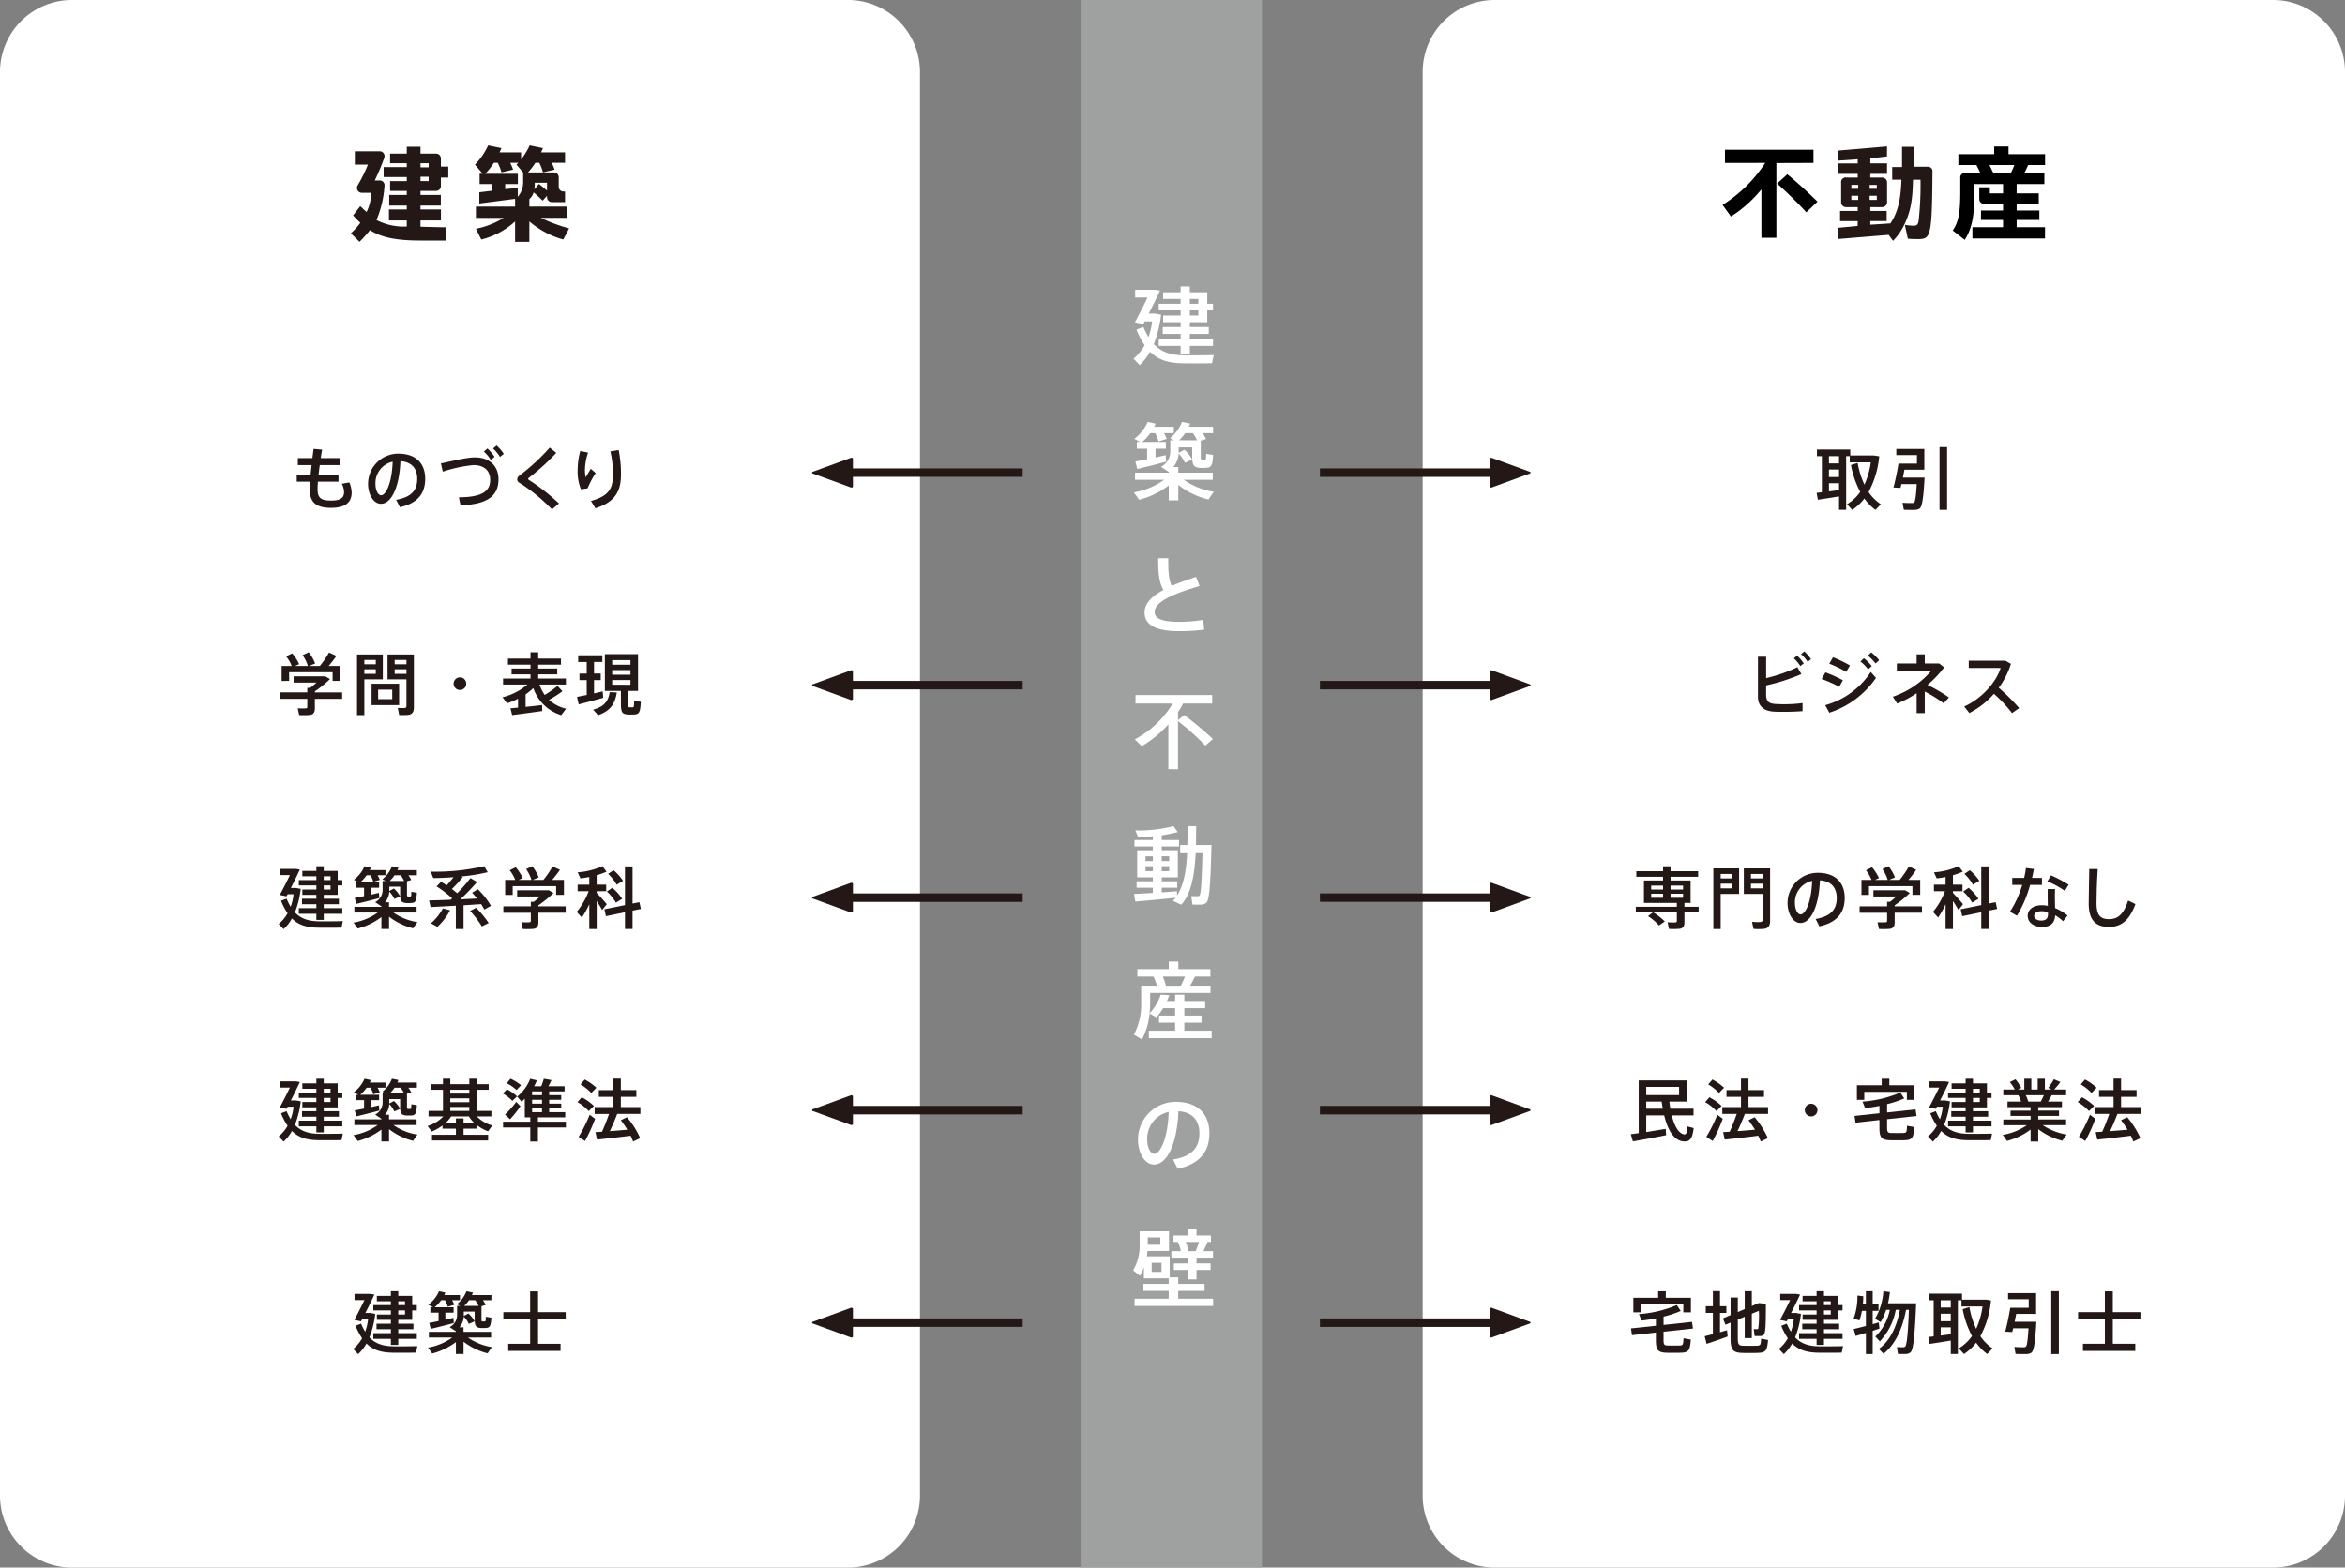 <svg id="グループ_7521" data-name="グループ 7521" xmlns="http://www.w3.org/2000/svg" xmlns:xlink="http://www.w3.org/1999/xlink" viewBox="0 0 607.94 406.48">
  <rect x="0" y="0" width="607.94" height="406.48" fill="#808080" stroke="none"/>
  <defs>
    <clipPath id="clip-path">
      <rect id="長方形_23536" data-name="長方形 23536" width="607.94" height="406.48" fill="none"/>
    </clipPath>
  </defs>
  <g id="グループ_7380" data-name="グループ 7380" clip-path="url(#clip-path)">
    <path id="パス_4104" data-name="パス 4104" d="M168.014,387.814V18.667A18.668,18.668,0,0,1,186.682,0H388.468a18.67,18.67,0,0,1,18.668,18.668V387.814a18.668,18.668,0,0,1-18.668,18.668H186.682a18.667,18.667,0,0,1-18.668-18.668" transform="translate(200.804 -0.001)" fill="#fff"/>
    <path id="パス_4105" data-name="パス 4105" d="M0,387.814V18.667A18.668,18.668,0,0,1,18.668,0H219.83A18.668,18.668,0,0,1,238.5,18.667V387.814a18.667,18.667,0,0,1-18.668,18.668H18.668A18.667,18.667,0,0,1,0,387.814" transform="translate(0 -0.001)" fill="#fff"/>
    <path id="パス_4106" data-name="パス 4106" d="M210.224,57.678,200.438,54.1v0a.482.482,0,0,0-.16-.029c-.213,0-.384.123-.384.274v2.492H155.883v2.2h44.011v2.492c0,.151.171.277.384.277a.486.486,0,0,0,.171-.035l0,0,9.773-3.576a.257.257,0,0,0,0-.514" transform="translate(186.306 64.624)" fill="#231815"/>
    <path id="パス_4107" data-name="パス 4107" d="M106.486,54.347c0-.151-.171-.277-.382-.277a.541.541,0,0,0-.173.033h0l-9.773,3.576a.257.257,0,0,0,0,.514l9.786,3.58,0,0a.472.472,0,0,0,.16.029c.211,0,.382-.123.382-.277V59.031H150.5v-2.2H106.486Z" transform="translate(114.631 64.622)" fill="#231815"/>
    <path id="パス_4108" data-name="パス 4108" d="M210.224,82.78,200.438,79.2v0a.482.482,0,0,0-.16-.029c-.213,0-.384.123-.384.274v2.492H155.883v2.2h44.011v2.492c0,.151.171.277.384.277a.487.487,0,0,0,.171-.035l0,0,9.773-3.576a.257.257,0,0,0,0-.514" transform="translate(186.306 94.625)" fill="#231815"/>
    <path id="パス_4109" data-name="パス 4109" d="M106.486,79.45c0-.151-.171-.277-.382-.277a.541.541,0,0,0-.173.033h0l-9.773,3.576a.257.257,0,0,0,0,.514l9.786,3.58,0,0a.472.472,0,0,0,.16.029c.211,0,.382-.123.382-.277V84.134H150.5v-2.2H106.486Z" transform="translate(114.631 94.625)" fill="#231815"/>
    <path id="パス_4110" data-name="パス 4110" d="M210.224,107.882l-9.786-3.583v0a.482.482,0,0,0-.16-.029c-.213,0-.384.123-.384.274v2.492H155.883v2.2h44.011v2.492c0,.151.171.277.384.277a.486.486,0,0,0,.171-.035l0,0,9.773-3.576a.257.257,0,0,0,0-.514" transform="translate(186.306 124.626)" fill="#231815"/>
    <path id="パス_4111" data-name="パス 4111" d="M106.486,104.552c0-.151-.171-.277-.382-.277a.541.541,0,0,0-.173.033h0l-9.773,3.576a.257.257,0,0,0,0,.514l9.786,3.58,0,0a.472.472,0,0,0,.16.029c.211,0,.382-.123.382-.277v-2.492H150.5v-2.2H106.486Z" transform="translate(114.631 124.626)" fill="#231815"/>
    <path id="パス_4112" data-name="パス 4112" d="M210.224,132.985l-9.786-3.582v0a.482.482,0,0,0-.16-.029c-.213,0-.384.123-.384.274v2.491H155.883v2.2h44.011v2.492c0,.151.171.277.384.277a.486.486,0,0,0,.171-.035l0,0,9.773-3.576a.257.257,0,0,0,0-.514" transform="translate(186.306 154.628)" fill="#231815"/>
    <path id="パス_4113" data-name="パス 4113" d="M106.486,129.654c0-.151-.171-.277-.382-.277a.542.542,0,0,0-.173.033h0l-9.773,3.576a.257.257,0,0,0,0,.514l9.786,3.58,0,0a.472.472,0,0,0,.16.029c.211,0,.382-.123.382-.277v-2.492H150.5v-2.2H106.486Z" transform="translate(114.631 154.627)" fill="#231815"/>
    <path id="パス_4114" data-name="パス 4114" d="M210.224,158.087l-9.786-3.583v0a.482.482,0,0,0-.16-.029c-.213,0-.384.123-.384.274v2.492H155.883v2.2h44.011v2.491c0,.152.171.277.384.277a.486.486,0,0,0,.171-.035l0,0,9.773-3.576a.257.257,0,0,0,0-.514" transform="translate(186.306 184.629)" fill="#231815"/>
    <path id="パス_4115" data-name="パス 4115" d="M106.486,154.756c0-.151-.171-.277-.382-.277a.541.541,0,0,0-.173.033h0l-9.773,3.576a.257.257,0,0,0,0,.514l9.786,3.58,0,0a.474.474,0,0,0,.16.029c.211,0,.382-.123.382-.277V159.44H150.5v-2.2H106.486Z" transform="translate(114.631 184.628)" fill="#231815"/>
    <rect id="長方形_23535" data-name="長方形 23535" width="46.996" height="406.478" transform="translate(280.16)" fill="#9fa0a0"/>
    <path id="パス_4116" data-name="パス 4116" d="M38.643,59.7c.07-.79.158-1.613.246-2.474H35.326V55.413H39.1c.108-.825.213-1.631.316-2.386l2.213.193c-.14.72-.246,1.455-.369,2.193h4.985v1.809H41.011c-.123.861-.211,1.7-.3,2.474h5.161v1.826H40.537c-.053.788-.088,1.455-.088,1.965,0,2.248.878,2.933,3.493,2.933,2.3,0,3.372-.582,3.372-2.2a4.418,4.418,0,0,0-.6-2.142l1.965-.369a7.1,7.1,0,0,1,.6,2.634c0,2.772-1.93,3.967-5.336,3.967-3.842,0-5.527-1.4-5.527-4.774,0-.509.035-1.212.088-2.017H35.045V59.7Z" transform="translate(41.885 63.376)" fill="#231815"/>
    <path id="パス_4117" data-name="パス 4117" d="M43.469,61.414a7.835,7.835,0,0,1,7.793-7.828c5.055,0,7.02,2.985,7.02,6.5,0,3.37-1.51,6.283-6.564,7.389l-.966-1.914c4.3-.738,5.459-2.825,5.459-5.442s-1.387-4.406-4.353-4.581C51.6,62.116,49.576,66.592,46.8,66.592c-1.984,0-3.334-2.511-3.334-5.161Zm1.912-.035c0,1.686.667,3,1.475,3,1.192,0,2.808-3.091,2.983-8.706a5.676,5.676,0,0,0-4.458,5.7" transform="translate(51.953 64.044)" fill="#231815"/>
    <path id="パス_4118" data-name="パス 4118" d="M60.913,55.7c3.7,0,6.092,2.2,6.092,5.67,0,4.16-2.634,6.528-9.847,6.757l-.421-2.07c6.092-.035,8.109-1.616,8.109-4.546,0-2.3-1.508-3.809-4.335-3.809a36.29,36.29,0,0,0-7.951,1.7l-.49-2.142c3.229-.667,6.739-1.563,8.844-1.563m3.212-2.3a11.707,11.707,0,0,1,1.862,2.175L65,56.348A9.839,9.839,0,0,0,63.2,54.19Zm2.388-.773A11.135,11.135,0,0,1,68.372,54.8l-.983.773A9.788,9.788,0,0,0,65.582,53.4Z" transform="translate(62.231 62.898)" fill="#231815"/>
    <path id="パス_4119" data-name="パス 4119" d="M71.21,54.244a59.873,59.873,0,0,1-7.125,6.476.36.36,0,0,0-.158.263.28.28,0,0,0,.14.246A51.939,51.939,0,0,1,71.9,67.355L70.106,68.9a46.466,46.466,0,0,0-8.548-6.967.969.969,0,0,1-.474-.843,1.38,1.38,0,0,1,.63-1.019,52.429,52.429,0,0,0,7.8-7.2Z" transform="translate(73.005 63.193)" fill="#231815"/>
    <path id="パス_4120" data-name="パス 4120" d="M68.22,58.5a19.252,19.252,0,0,1,.683-5.091l2.02.421a14.421,14.421,0,0,0-.808,4.511,7.694,7.694,0,0,0,.211,1.912c.281-.527.931-1.631,1.3-2.228l1.264,1.1A24.207,24.207,0,0,0,70.8,63.08l-1.721.261a12.027,12.027,0,0,1-.858-4.827Zm10.636-5.336a31.691,31.691,0,0,1,.6,6.247c0,4.054-1.194,7.145-6.634,8.846l-1.142-1.894c4.845-1.335,5.686-3.422,5.686-6.917a23.927,23.927,0,0,0-.665-5.931Z" transform="translate(81.534 63.537)" fill="#231815"/>
    <path id="パス_4121" data-name="パス 4121" d="M215.909,64.175V54.819h-1.282V53.1h8.638v1.545h6.142l1.368.211a24.494,24.494,0,0,1-2.755,9.268A11.448,11.448,0,0,0,231.2,67.3l-1.4,1.455a13.043,13.043,0,0,1-2.878-2.948,12.807,12.807,0,0,1-3.143,2.948l-1.35-1.473a11.075,11.075,0,0,0,3.422-3.194,24.45,24.45,0,0,1-2.406-6.967l1.739-.547a21.675,21.675,0,0,0,1.756,5.635,20.674,20.674,0,0,0,1.649-5.791h-5.457v-1.6h-.931V68.736h-1.844V65.261c-1.807.3-4.09.667-5.494.86l-.314-1.789c.384-.037.841-.088,1.368-.158m4.441-9.356h-2.614V56.7h2.614Zm0,3.475h-2.614v1.949h2.614Zm0,5.319V61.839h-2.614v2.125c.9-.105,1.807-.228,2.614-.351" transform="translate(256.412 63.461)" fill="#231815"/>
    <path id="パス_4122" data-name="パス 4122" d="M230.791,60.728h.9c-.263,4.9-.58,7.547-1.317,8.037a2.635,2.635,0,0,1-1.4.334c-.595.018-1.894,0-2.667-.035l-.316-1.807c.738.053,1.949.088,2.494.07a.894.894,0,0,0,.49-.14c.3-.246.509-1.756.685-4.774h-3.967c-.088.351-.176.685-.246.983l-1.824-.105c.421-1.528,1.019-4.318,1.3-6.2h4.79V54.882h-5.352V53.3h7.266v5.389h-5.161c-.123.667-.263,1.368-.4,2.037h4.739Zm6.739,8.37h-1.965V52.81h1.965Z" transform="translate(267.254 63.117)" fill="#231815"/>
    <path id="パス_4123" data-name="パス 4123" d="M40.171,87.453V86.279h.755c.544-.4,1.122-.9,1.649-1.37H36.625V83.3h8.232l1.194.718a30.355,30.355,0,0,1-3.916,3.179v.261h7.073v1.668H42.135V91.58c0,1-.314,1.561-1.227,1.719a21,21,0,0,1-2.845.035l-.369-1.754a17.263,17.263,0,0,0,2.09.015c.3-.015.386-.156.386-.4v-2.07H33.045V87.453Zm-4.037-6.845a10.619,10.619,0,0,0-1.44-2.509l1.563-.773a12.187,12.187,0,0,1,1.807,2.808l-1.069.474h3.334a10.557,10.557,0,0,0-1.37-2.808l1.581-.755a11.538,11.538,0,0,1,1.668,2.913l-1.545.65h2.755a23.393,23.393,0,0,0,2.388-3.493l1.912.878a29.27,29.27,0,0,1-2.02,2.614h3.056v3.879h-2.02V82.224H35.466v2.263H33.519V80.609Z" transform="translate(39.494 92.083)" fill="#231815"/>
    <path id="パス_4124" data-name="パス 4124" d="M44.061,77.309h4.79v6.443h-4.79v9.283h-1.9V77.309h1.9Zm2.966,1.422H44.061v1.124h2.966Zm-2.966,3.6h2.966V81.153H44.061Zm9.02,8.109H45.937V84.891h7.143ZM47.641,88.9h3.651V86.439H47.641Zm8.44-11.586h.825V90.948c0,1.177-.331,1.842-1.438,2.02A17.786,17.786,0,0,1,53.081,93l-.349-1.844a12.375,12.375,0,0,0,1.754.035c.386-.035.492-.211.492-.58V83.752h-4.9V77.309h6Zm-1.1,1.422H51.924v1.124h3.053Zm-3.053,3.6h3.053V81.153H51.924Z" transform="translate(50.393 92.397)" fill="#231815"/>
    <path id="パス_4125" data-name="パス 4125" d="M55.192,83.284a1.64,1.64,0,1,1,.018,0Z" transform="translate(64.036 95.637)" fill="#231815"/>
    <path id="パス_4126" data-name="パス 4126" d="M63.367,91.4V89.1a20.366,20.366,0,0,1-2.86,1.192l-1.159-1.578a15.671,15.671,0,0,0,6.458-3.3H59.488V83.855H66.6V82.784H61.7v-1.51h4.9V80.258H60.753V78.695H66.6V77.046h2v1.649h5.9v1.563H68.6v1.016h4.933v1.51H68.6v1.071h7.178v1.561H68.932a10.525,10.525,0,0,0,1.35,2.7,28.8,28.8,0,0,0,3.334-2.336l1.264,1.387A33.167,33.167,0,0,1,71.406,89.4a9.859,9.859,0,0,0,4.423,2.283l-1.262,1.666a10.958,10.958,0,0,1-7.233-7.02,14.317,14.317,0,0,1-2,1.633v3.247c1.508-.158,3.071-.316,4.265-.474l.053,1.545c-2.265.334-5.793.808-7.81,1.051L61.4,91.578c.544-.053,1.229-.105,1.965-.176" transform="translate(70.931 92.083)" fill="#231815"/>
    <path id="パス_4127" data-name="パス 4127" d="M70.658,87.87V84.009H68.781v-1.7h1.877v-3H68.448V77.566h6.265V79.3H72.555v3h1.736v1.7H72.555v3.457c.806-.176,1.6-.351,2.246-.527l.14,1.668c-1.879.525-4.722,1.3-6.373,1.7l-.419-1.947c.648-.105,1.543-.281,2.509-.492m7.81-.65c-.439,2.72-1.491,4.739-4.862,5.881l-1.28-1.422c3.124-.843,3.984-2.459,4.283-4.546Zm2.913,3c0,.72.053.825.351.843h.861c.3-.018.334-.105.351-1.7l1.739.281c-.14,2.933-.474,3.266-1.949,3.3-.369.018-.9.018-1.192,0-1.686-.055-2.02-.509-2.02-2.722V86.8h-4.16V77.27h8.6V86.8H81.381Zm-4.125-10.2H82V78.831H77.257Zm0,2.6H82V81.41H77.257Zm0,2.6H82V83.989H77.257Z" transform="translate(81.449 92.35)" fill="#231815"/>
    <path id="パス_4128" data-name="パス 4128" d="M218.881,82.829a51.868,51.868,0,0,1-9.145,2.933v2.316c0,1.791.615,2.353,2.336,2.492.509.035,1.35.07,2.281.07a35.277,35.277,0,0,0,4.827-.3V92.43c-1.458.123-3.212.176-4.792.176-1.069,0-2.02,0-2.7-.053-2.579-.158-4.072-1.473-4.072-3.809V78.32h2.123v5.545a38.585,38.585,0,0,0,8.091-2.825Zm-1.124-4.79a10.469,10.469,0,0,1,1.721,2.017l-.878.7a9.455,9.455,0,0,0-1.686-2.02Zm1.879-1.089a10.8,10.8,0,0,1,1.739,2.017l-.878.685a9.414,9.414,0,0,0-1.721-2Z" transform="translate(248.132 91.968)" fill="#231815"/>
    <path id="パス_4129" data-name="パス 4129" d="M220.635,84.293l-.948,1.7a31.4,31.4,0,0,0-4.546-2.02l.966-1.719a33.136,33.136,0,0,1,4.529,2.035m7.231-2.14,1.352,1.526A23.386,23.386,0,0,1,217.125,92.7l-1.071-1.949a20.66,20.66,0,0,0,11.812-8.6m-5.389-1.7-.981,1.668a29.864,29.864,0,0,0-4.388-2.125l.966-1.666a34.567,34.567,0,0,1,4.4,2.123m3.6-1.879a11.369,11.369,0,0,1,2.052,2.055l-.948.843a9.879,9.879,0,0,0-2-2.035Zm1.93-1.508a11.244,11.244,0,0,1,2.037,2.035l-.931.843a12.321,12.321,0,0,0-2.02-2.052Z" transform="translate(257.129 92.102)" fill="#231815"/>
    <path id="パス_4130" data-name="パス 4130" d="M238.083,88.474,236.713,90a31.745,31.745,0,0,0-4.9-3.053v5.582h-2.107V87.368a24.993,24.993,0,0,1-5.055,2.685l-1.106-1.771a22.821,22.821,0,0,0,9.953-6.706h-8.917V79.663h5.126V77.294h2.107v2.369h3.738l1.28,1.019a26.791,26.791,0,0,1-4.318,4.544,40.164,40.164,0,0,1,5.565,3.249" transform="translate(267.178 92.379)" fill="#231815"/>
    <path id="パス_4131" data-name="パス 4131" d="M246.226,90.331l-1.862,1.3a34.594,34.594,0,0,0-4.684-5,21.552,21.552,0,0,1-6.373,4.983l-1.335-1.684c4.687-2.123,8.372-6.478,9.444-10.006H233.15V78.045h9.5l1.438.825a21,21,0,0,1-3.159,6.195,53.661,53.661,0,0,1,5.3,5.266" transform="translate(277.246 93.276)" fill="#231815"/>
    <path id="パス_4132" data-name="パス 4132" d="M36.015,112.839a13.093,13.093,0,0,0,.755-3.266H35.242l-.281.562-1.756-.369c.685-1.262,1.756-3.334,2.617-5.141H33.258v-1.616h4.125l1.019.176c-.65,1.422-1.528,3.212-2.333,4.774h1.3l1.264.228a23.826,23.826,0,0,1-1.508,6.107c1.6,1.686,3.6,2.283,6.283,2.318,1,.018,5.091,0,6.142-.053l-.349,1.686c-1.054.033-5,.033-6.109.015-2.913-.051-5.036-.685-6.739-2.386a10.74,10.74,0,0,1-2.16,2.755l-1.28-1.335a9.8,9.8,0,0,0,2.316-2.772,16.241,16.241,0,0,1-1.7-3.247l1.438-.544a16.811,16.811,0,0,0,1.054,2.107m6.669.351v-1.019H38.963v-1.42h3.721v-1H39.051v-1.387h3.633v-1.071H38.138v-1.37h4.546v-1H39.051v-1.387h3.633v-1.21H44.6v1.21h3.618v2.386h1.192v1.37H48.214v2.459H44.6v1h3.932v1.42H44.6v1.019h4.81v1.473H44.6v1.581H42.684v-1.581H38.138V113.19Zm3.668-8.267H44.6v1h1.756Zm-1.756,3.44h1.756v-1.069H44.6Z" transform="translate(39.332 122.296)" fill="#231815"/>
    <path id="パス_4133" data-name="パス 4133" d="M58.318,116.823c-.02.035-.055.053-1.124,1.6a16.655,16.655,0,0,1-6.232-3.018V118.6H48.98v-3.089a17.415,17.415,0,0,1-6.144,2.966c-1.034-1.458-1.054-1.493-1.087-1.528a15.144,15.144,0,0,0,6.283-2.614H41.975v-1.475h7v-.246l-.072.053c-.472-.314-.964-.65-1.543-1.036a3.539,3.539,0,0,0,1.932-3.176v-2.316h.79l-.843-.439a8.006,8.006,0,0,0,2.474-3.37l1.684.351c-.086.211-.173.437-.261.65h5.036v1.332H55.982a7.462,7.462,0,0,1,.738,1.212l-1.106.351v3.194c0,.632.018.738.263.738a3.388,3.388,0,0,0,.6,0c.211,0,.246-.07.263-1.212l1.438.246c-.138,2.371-.439,2.632-1.6,2.667-.281.02-.685.02-.913.02-1.545-.055-1.824-.544-1.824-2.459v-1.809h-2.81v1.141l1.194-.65a7.541,7.541,0,0,1,1.616,2.037l-1.51.667a6.429,6.429,0,0,0-1.3-1.9,4.8,4.8,0,0,1-1.106,2.772h1.036v1.177h7.143v1.475H52.086a14.884,14.884,0,0,0,6.232,2.492m-13.832-6.757v-2.178H42.361v-1.4h.685c-1.159-.615-1.177-.632-1.212-.65a8.851,8.851,0,0,0,2.775-3.51l1.633.369c-.088.211-.178.419-.281.632h4.07v1.332H47.979a6.75,6.75,0,0,1,.58,1.194l-1.686.509a7.033,7.033,0,0,0-.718-1.7h-1a10.161,10.161,0,0,1-1.666,1.826h4.9v1.4h-2.14V109.7c.753-.158,1.473-.334,2.088-.474l.105,1.352c-1.756.474-4.423,1.157-5.986,1.508l-.386-1.543c.632-.123,1.493-.281,2.423-.474m10.267-3.932h.105a8.339,8.339,0,0,0-.878-1.475h-1.6a9.909,9.909,0,0,1-1.247,1.475h3.615Z" transform="translate(49.897 122.296)" fill="#231815"/>
    <path id="パス_4134" data-name="パス 4134" d="M59.61,118.624h-2v-6.056c-2.441.141-4.825.263-6.546.351l-.389-1.721c1.425-.035,3.424-.088,5.565-.176.143-.123.266-.246.406-.369a26.4,26.4,0,0,0-4.039-3.089l1.174-1.192c.509.3,1,.615,1.46.911.63-.7,1.264-1.44,1.756-2.105-1.846.14-3.673.228-5.249.211l-.652-1.651a56.331,56.331,0,0,0,13.847-1.42l.931,1.561a49.373,49.373,0,0,1-6.79,1.106l.316.176a32.56,32.56,0,0,1-2.81,3.071c.492.369.946.738,1.368,1.106a39.159,39.159,0,0,0,3.424-3.932l1.739,1a55.646,55.646,0,0,1-4.355,4.513c1.545-.072,3.036-.143,4.355-.213-.389-.49-.828-1-1.3-1.508,1.438-.861,1.471-.878,1.488-.9a19.783,19.783,0,0,1,3.407,4.3l-1.736.983a12.305,12.305,0,0,0-.808-1.422c-1.354.088-2.935.193-4.566.3Zm-3.492-4.862a15.526,15.526,0,0,1-3.3,4.283l-1.668-.913a13.443,13.443,0,0,0,3.089-3.861Zm6.759-.65a25.816,25.816,0,0,1,3.244,3.949l-1.772.878a24.66,24.66,0,0,0-3.036-4.019Z" transform="translate(60.566 122.287)" fill="#231815"/>
    <path id="パス_4135" data-name="パス 4135" d="M66.571,112.727v-1.177h.755c.544-.4,1.122-.9,1.649-1.37H63.025v-1.613h8.232l1.194.718a30.541,30.541,0,0,1-3.916,3.179v.263h7.073v1.666H68.535v2.456c0,1-.316,1.563-1.227,1.721a20.993,20.993,0,0,1-2.845.035l-.369-1.756a16.91,16.91,0,0,0,2.09.018c.3-.018.386-.156.386-.4v-2.07H59.445v-1.666Zm-4.037-6.847a10.619,10.619,0,0,0-1.44-2.509l1.563-.773a12.14,12.14,0,0,1,1.807,2.808l-1.069.474h3.334a10.525,10.525,0,0,0-1.37-2.808l1.581-.755a11.5,11.5,0,0,1,1.668,2.913l-1.545.65h2.755a23.508,23.508,0,0,0,2.388-3.493l1.912.878a29.585,29.585,0,0,1-2.02,2.614h3.056v3.879h-2.02V107.5H61.866v2.263H59.917v-3.879Z" transform="translate(71.047 122.287)" fill="#231815"/>
    <path id="パス_4136" data-name="パス 4136" d="M75.9,112.182,74.71,113.69c-.351-.63-.861-1.493-1.422-2.333v7.266H71.373v-6.441a22.2,22.2,0,0,1-1.93,3.457l-1.335-1.458a19.171,19.171,0,0,0,3.106-5.369h-2.86v-1.7h3.018v-1.984c-.806.158-1.6.281-2.3.353l-.72-1.563a18.937,18.937,0,0,0,6.408-1.6l1.087,1.422a15.922,15.922,0,0,1-2.562.911v2.459h2.474v1.7H73.287v.437c.946,1,2.017,2.178,2.614,2.933m4.722.228V102.37H82.59v9.637l1.772-.351.386,1.754-2.158.439v4.757H80.624V114.27l-4.93,1.019-.406-1.791Zm-3.282-4.476a13.16,13.16,0,0,1,2.562,2.843l-1.631,1a12.141,12.141,0,0,0-2.336-2.878Zm.316-4.564a12.8,12.8,0,0,1,2.474,2.755l-1.666,1a11.236,11.236,0,0,0-2.213-2.808Z" transform="translate(81.401 122.285)" fill="#231815"/>
    <path id="パス_4137" data-name="パス 4137" d="M197.577,114.314h-4.388v-1.475h10.638v-1H195.3v-5.828h4.95v-.946h-6.932v-1.458h6.932v-1.28h1.947v1.28h7.145v1.458h-7.145v.946h5.2v5.828h-1.6v1h3.684v1.475h-3.684v2.544c0,.983-.316,1.543-1.212,1.684a17.763,17.763,0,0,1-2.792.035l-.369-1.719c.7.053,1.721.053,2.02.035s.386-.158.386-.4v-2.175H197.77a15.873,15.873,0,0,1,2.933,2.333l-1.51,1.036a13.9,13.9,0,0,0-2.825-2.423c.79-.615,1.089-.858,1.21-.946m-.4-5.951h3.071v-1.016h-3.071Zm0,2.14h3.071v-1.054h-3.071Zm8.265-3.159h-3.247v1.016h3.247Zm0,2.107h-3.247V110.5h3.247Z" transform="translate(230.893 122.296)" fill="#231815"/>
    <path id="パス_4138" data-name="パス 4138" d="M204.246,102.582h4.775V109.2h-4.775v9.11h-1.9V102.582h1.9Zm2.948,1.438h-2.948v1.159h2.948Zm-2.948,3.738h2.948v-1.229h-2.948Zm12.005-5.176h.808V116.1c0,1.262-.369,1.984-1.581,2.158a17.112,17.112,0,0,1-2.72.018l-.386-1.842a16.166,16.166,0,0,0,2.175.053c.457-.053.579-.263.579-.7V109.2h-4.88v-6.616h6Zm-1.124,1.438h-3.036v1.159h3.036Zm-3.036,3.738h3.036v-1.229h-3.036Z" transform="translate(241.84 122.602)" fill="#231815"/>
    <path id="パス_4139" data-name="パス 4139" d="M211.109,110.929a7.836,7.836,0,0,1,7.8-7.828c5.055,0,7.02,2.985,7.02,6.5,0,3.37-1.51,6.283-6.564,7.387l-.966-1.912c4.3-.738,5.459-2.825,5.459-5.442s-1.387-4.406-4.353-4.579c-.263,6.581-2.283,11.057-5.055,11.057-1.984,0-3.337-2.511-3.337-5.161Zm1.914-.035c0,1.686.667,3,1.475,3,1.192,0,2.808-3.089,2.983-8.706a5.68,5.68,0,0,0-4.458,5.705" transform="translate(252.31 123.222)" fill="#231815"/>
    <path id="パス_4140" data-name="パス 4140" d="M226.748,112.727v-1.177h.755c.544-.4,1.122-.9,1.651-1.37H223.2v-1.613h8.232l1.194.718a30.539,30.539,0,0,1-3.916,3.179v.263h7.075v1.666h-7.075v2.456c0,1-.316,1.563-1.227,1.721a20.993,20.993,0,0,1-2.845.035l-.369-1.756a16.91,16.91,0,0,0,2.09.018c.3-.018.386-.156.386-.4v-2.07h-7.125v-1.666Zm-4.037-6.847a10.619,10.619,0,0,0-1.44-2.509l1.563-.773a12.141,12.141,0,0,1,1.807,2.808l-1.069.474h3.334a10.525,10.525,0,0,0-1.37-2.808l1.58-.755a11.5,11.5,0,0,1,1.668,2.913l-1.545.65h2.755a23.509,23.509,0,0,0,2.388-3.493l1.912.878a29.592,29.592,0,0,1-2.02,2.614h3.056v3.879h-2.017V107.5h-11.27v2.263H220.1v-3.879Z" transform="translate(262.484 122.287)" fill="#231815"/>
    <path id="パス_4141" data-name="パス 4141" d="M236.079,112.182l-1.192,1.508c-.351-.63-.86-1.493-1.422-2.333v7.266H231.55v-6.441a22.191,22.191,0,0,1-1.93,3.457l-1.335-1.458a19.171,19.171,0,0,0,3.106-5.369h-2.86v-1.7h3.018v-1.984c-.806.158-1.6.281-2.3.353l-.72-1.563a18.937,18.937,0,0,0,6.408-1.6l1.087,1.422a15.847,15.847,0,0,1-2.562.911v2.459h2.474v1.7h-2.474v.437c.946,1,2.017,2.178,2.614,2.933m4.722.228V102.37h1.967v9.637l1.772-.351.386,1.754-2.158.439v4.757H240.8V114.27l-4.93,1.019-.406-1.791Zm-3.282-4.476a13.16,13.16,0,0,1,2.562,2.843l-1.631,1a12.141,12.141,0,0,0-2.336-2.878Zm.316-4.564a12.8,12.8,0,0,1,2.474,2.755l-1.666,1a11.235,11.235,0,0,0-2.213-2.808Z" transform="translate(272.839 122.285)" fill="#231815"/>
    <path id="パス_4142" data-name="パス 4142" d="M241.042,105.1a18.677,18.677,0,0,0,.472-2.564l2.055.246c-.105.7-.263,1.493-.474,2.318h2.579v1.824H242.6a31.53,31.53,0,0,1-3.4,7.986l-1.824-1.034a26.253,26.253,0,0,0,3.176-6.952h-2.579V105.1Zm8.039,2.9c-.035.492-.053,1.159-.053,1.774,0,1.034.035,2.193.053,3.157a13.04,13.04,0,0,1,3.229,1.914l-1.159,1.493A10.954,10.954,0,0,0,249.1,114.8c-.1,1.967-1.157,3.021-3.4,3.021-2.213,0-3.723-1.229-3.723-2.88,0-1.508,1.264-2.755,3.651-2.755a7.736,7.736,0,0,1,1.563.158c-.018-.825-.035-1.739-.035-2.579,0-.615,0-1.3.018-1.774Zm-3.475,5.738c-1.264,0-1.949.457-1.949,1.212,0,.685.72,1.212,1.809,1.212,1.227,0,1.772-.509,1.772-1.666,0-.14,0-.3-.018-.494a5.266,5.266,0,0,0-1.613-.263m6-5.282a23.458,23.458,0,0,0-4.529-2.459l.931-1.561a33.463,33.463,0,0,1,4.581,2.421Z" transform="translate(283.701 122.544)" fill="#231815"/>
    <path id="パス_4143" data-name="パス 4143" d="M249.012,102.653c-.246,3.756-.316,7.266-.316,8.915,0,3,.966,4.092,3.231,4.092,2.193,0,3.771-1.124,4.965-4.827l1.9.913c-1.7,4.616-3.984,5.931-6.915,5.931-3.6,0-5.2-2.052-5.2-6.056,0-1.666.09-5.211.143-8.967Z" transform="translate(294.818 122.687)" fill="#231815"/>
    <path id="パス_4144" data-name="パス 4144" d="M36.015,137.941a13.075,13.075,0,0,0,.755-3.264H35.242l-.281.56-1.756-.369c.685-1.262,1.756-3.332,2.617-5.141H33.258v-1.616h4.125l1.019.176c-.65,1.422-1.528,3.212-2.333,4.774h1.3l1.264.228a23.843,23.843,0,0,1-1.508,6.109c1.6,1.684,3.6,2.281,6.283,2.316,1,.018,5.091,0,6.142-.053l-.349,1.686c-1.054.033-5,.033-6.109.018-2.913-.053-5.036-.685-6.739-2.388a10.753,10.753,0,0,1-2.16,2.757l-1.28-1.335a9.838,9.838,0,0,0,2.316-2.775,16.216,16.216,0,0,1-1.7-3.244l1.438-.544a16.925,16.925,0,0,0,1.054,2.105m6.669.351v-1.019H38.963v-1.42h3.721v-1H39.051v-1.387h3.633V132.4H38.138v-1.372h4.546v-1H39.051v-1.387h3.633v-1.21H44.6v1.21h3.618v2.386h1.192V132.4H48.214v2.456H44.6v1h3.932v1.42H44.6v1.019h4.81v1.475H44.6v1.578H42.684v-1.578H38.138v-1.475Zm3.668-8.267H44.6v1h1.756Zm-1.756,3.44h1.756V132.4H44.6Z" transform="translate(39.332 152.297)" fill="#231815"/>
    <path id="パス_4145" data-name="パス 4145" d="M58.318,141.925c-.02.035-.055.053-1.124,1.6a16.653,16.653,0,0,1-6.232-3.018V143.7H48.98V140.61a17.415,17.415,0,0,1-6.144,2.966c-1.034-1.458-1.054-1.493-1.087-1.528a15.144,15.144,0,0,0,6.283-2.614H41.975v-1.475h7v-.246l-.072.053c-.472-.314-.964-.65-1.543-1.034a3.544,3.544,0,0,0,1.932-3.179v-2.316h.79l-.843-.439a8.006,8.006,0,0,0,2.474-3.37l1.684.351c-.086.211-.173.437-.261.65h5.036v1.332H55.982a7.463,7.463,0,0,1,.738,1.212l-1.106.351v3.194c0,.632.018.738.263.738a3.394,3.394,0,0,0,.6,0c.211,0,.246-.07.263-1.212l1.438.246c-.138,2.371-.439,2.632-1.6,2.669-.281.018-.685.018-.913.018-1.545-.055-1.824-.544-1.824-2.459V132.71h-2.81v1.142l1.194-.65a7.541,7.541,0,0,1,1.616,2.037l-1.51.667a6.43,6.43,0,0,0-1.3-1.9,4.8,4.8,0,0,1-1.106,2.772h1.036v1.177h7.143v1.475H52.086a14.855,14.855,0,0,0,6.232,2.491m-13.832-6.757v-2.178H42.361v-1.4h.685c-1.159-.615-1.177-.632-1.212-.65a8.851,8.851,0,0,0,2.775-3.51l1.633.369c-.088.211-.178.419-.281.632h4.07v1.332H47.979a6.749,6.749,0,0,1,.58,1.194l-1.686.509a7.033,7.033,0,0,0-.718-1.7h-1a10.161,10.161,0,0,1-1.666,1.826h4.9v1.4h-2.14V134.8c.753-.158,1.473-.334,2.088-.474l.105,1.352c-1.756.474-4.423,1.157-5.986,1.508l-.386-1.543c.632-.123,1.493-.281,2.423-.474m10.267-3.932h.105a8.341,8.341,0,0,0-.878-1.475h-1.6a9.906,9.906,0,0,1-1.247,1.475h3.615Z" transform="translate(49.897 152.297)" fill="#231815"/>
    <path id="パス_4146" data-name="パス 4146" d="M57.847,141.96v-1.581H54.372v-.823a13.049,13.049,0,0,1-2.792,1.561l-1.087-1.42a9.729,9.729,0,0,0,4.09-2.494H50.756v-1.438h3.736v-5.477H51.439v-1.44h3.053v-1.42h1.9v1.42h4.933v-1.42h1.93v1.42H66.34v1.44H63.251v5.477h3.793V137.2H63.271a8.876,8.876,0,0,0,4.019,2.353l-1.106,1.508a11.642,11.642,0,0,1-2.79-1.508v.823H59.829v1.581H66.2v1.475H51.652V141.96Zm0-2.966v-1.282h1.982v1.282h2.88a8.1,8.1,0,0,1-1.493-1.791h-4.6a8.921,8.921,0,0,1-1.543,1.791Zm3.475-8.706H56.389v.983h4.933Zm0,2.228H56.389v1h4.933Zm0,2.23H56.389v1.019h4.933Z" transform="translate(60.347 152.297)" fill="#231815"/>
    <path id="パス_4147" data-name="パス 4147" d="M60.413,130.148a12.417,12.417,0,0,1,2.65,1.842c-1.157,1.124-1.192,1.141-1.227,1.177a10.738,10.738,0,0,0-2.439-1.894Zm6.074,8.425v-1.142H65.065V132.6a8.971,8.971,0,0,1-.843.79L63.1,132.06a11.25,11.25,0,0,0,3.37-4.614l1.719.421a13.529,13.529,0,0,1-.7,1.508H69.33a18.5,18.5,0,0,0,.667-1.93l1.984.349c-.213.476-.494,1.019-.79,1.581h4.193v1.335h-4v.983h3.126v1.192H71.383v1h3.126v1.194H71.383V136.1h4.162v1.332H68.47v1.142H75.72v1.493H68.47v3.651H66.487v-3.651H59.432v-1.493Zm-3.653-5.143,1.106,1.106a25.049,25.049,0,0,1-2.7,3.4l-1.317-1.229a21.592,21.592,0,0,0,2.913-3.282m-1.491-6a12.571,12.571,0,0,1,2.755,1.7l-1.177,1.229A10.516,10.516,0,0,0,60.4,128.62Zm8.179,3.282H66.962v.983h2.562Zm0,2.175H66.962v1h2.562Zm0,2.2H66.962V136.1h2.562Z" transform="translate(70.989 152.297)" fill="#231815"/>
    <path id="パス_4148" data-name="パス 4148" d="M71.119,135.827a11.821,11.821,0,0,0-2.915-2.318l1.089-1.264a13.284,13.284,0,0,1,3.159,2.248Zm-.966,7.755L68.5,142.5a38.45,38.45,0,0,0,2.863-5.723l1.4,1.054a42.182,42.182,0,0,1-2.617,5.756m1.633-12.46a12.7,12.7,0,0,0-2.792-2.213l1.089-1.262a14.119,14.119,0,0,1,3.018,2.123Zm1.491,12.093-.419-1.932c.49-.018,1.051-.07,1.7-.105.7-1.561,1.37-3.264,1.826-4.616H72.645v-1.772H77.49v-2.667H73.734v-1.739H77.49V127.42h1.949v2.966h4.019v1.739H79.439v2.667H84.51v1.772H78.491c-.492,1.317-1.159,2.915-1.9,4.458,1.51-.1,3.126-.246,4.529-.367-.49-.808-1.051-1.616-1.684-2.459l1.6-.773a22.526,22.526,0,0,1,3.422,5.424l-1.842.878a12.225,12.225,0,0,0-.65-1.51c-2.72.351-6.476.773-8.688,1" transform="translate(81.515 152.288)" fill="#231815"/>
    <path id="パス_4149" data-name="パス 4149" d="M194.652,141.3V127.628H207.1v5.492H202.6c.068.65.14,1.264.246,1.844h6.019V136.7h-5.653c.755,3.038,1.949,4.845,3.319,4.933.421.018.63-.421.718-2.088L208.9,140c-.334,2.88-1.054,3.582-2.65,3.442-2.406-.228-4.039-2.757-5-6.741H196.6v4.318c1.772-.281,3.651-.577,5.038-.825l.123,1.633c-2.511.527-6.408,1.229-8.618,1.616l-.544-1.862c.562-.07,1.264-.158,2.055-.281m10.46-11.988H196.6v2.123h8.513Zm-4.23,5.652c-.105-.58-.211-1.212-.3-1.844H196.6v1.844Z" transform="translate(230.185 152.536)" fill="#231815"/>
    <path id="パス_4150" data-name="パス 4150" d="M204.3,135.827a11.821,11.821,0,0,0-2.915-2.318l1.089-1.264a13.285,13.285,0,0,1,3.159,2.248Zm-.966,7.755-1.651-1.087a38.451,38.451,0,0,0,2.862-5.723l1.4,1.054a41.914,41.914,0,0,1-2.614,5.756m1.633-12.46a12.7,12.7,0,0,0-2.792-2.213l1.089-1.262a14.176,14.176,0,0,1,3.018,2.123Zm1.491,12.093-.419-1.932c.49-.018,1.051-.07,1.7-.105.7-1.561,1.368-3.264,1.824-4.616h-3.738v-1.772h4.845v-2.667H206.91v-1.739h3.756V127.42h1.949v2.966h4.019v1.739h-4.019v2.667h5.071v1.772h-6.019c-.492,1.317-1.159,2.915-1.9,4.458,1.51-.1,3.124-.246,4.529-.367-.49-.808-1.051-1.616-1.684-2.459l1.6-.773a22.527,22.527,0,0,1,3.422,5.424l-1.842.878a12.23,12.23,0,0,0-.65-1.51c-2.72.351-6.476.773-8.688,1" transform="translate(240.682 152.288)" fill="#231815"/>
    <path id="パス_4151" data-name="パス 4151" d="M214.769,133.658a1.64,1.64,0,1,1,.018,0Z" transform="translate(254.756 155.842)" fill="#231815"/>
    <path id="パス_4152" data-name="パス 4152" d="M225.479,136.378v-1.912a34.879,34.879,0,0,1-3.721.56l-.667-1.666a30.494,30.494,0,0,0,9.812-2.353l1,1.528a25.79,25.79,0,0,1-4.441,1.475v2.158l7.371-.79.263,1.721-7.635.825v2.246c0,1.124.228,1.317,1.106,1.335.825.018,2.14.018,3.018,0,.9-.035.981-.14,1.036-1.879l1.912.334c-.246,3-.615,3.37-2.79,3.422-1.019.018-2.423.018-3.37,0-2.318-.053-2.9-.632-2.9-3.212v-2.035l-6.195.683-.263-1.754Zm.58-7.248v-1.7h1.984v1.7h6.511V132.9h-1.965V130.83H221.548V132.9h-1.912v-3.773Z" transform="translate(261.766 152.297)" fill="#231815"/>
    <path id="パス_4153" data-name="パス 4153" d="M230.793,137.941a13.075,13.075,0,0,0,.753-3.264h-1.526l-.281.56-1.756-.369c.685-1.262,1.756-3.332,2.617-5.141h-2.564v-1.616h4.125l1.019.176c-.65,1.422-1.528,3.212-2.336,4.774h1.3l1.264.228a23.751,23.751,0,0,1-1.51,6.109c1.6,1.684,3.6,2.281,6.285,2.316,1,.018,5.091,0,6.142-.053l-.351,1.686c-1.054.033-5,.033-6.107.018-2.913-.053-5.038-.685-6.741-2.388a10.7,10.7,0,0,1-2.158,2.757l-1.282-1.335A9.807,9.807,0,0,0,230,139.624a16.328,16.328,0,0,1-1.7-3.244l1.44-.544a16.924,16.924,0,0,0,1.054,2.105m6.669.351v-1.019h-3.721v-1.42h3.721v-1h-3.633v-1.387h3.633V132.4h-4.546v-1.372h4.546v-1h-3.633v-1.387h3.633v-1.21h1.912v1.21h3.618v2.386h1.192V132.4h-1.192v2.456h-3.618v1h3.932v1.42h-3.932v1.019h4.81v1.475h-4.81v1.578h-1.912v-1.578h-4.546v-1.475Zm3.668-8.267h-1.756v1h1.756Zm-1.756,3.44h1.756V132.4h-1.756Z" transform="translate(272.121 152.297)" fill="#231815"/>
    <path id="パス_4154" data-name="パス 4154" d="M253.1,141.907l-1.142,1.6a17.419,17.419,0,0,1-6.232-3v3.2h-1.982v-3.091a17.234,17.234,0,0,1-6.127,2.933l-1.087-1.563a15.461,15.461,0,0,0,6.247-2.509h-6.109v-1.475h7.075v-.931h-5.2v-1.37h5.2V134.8h-5.986v-1.44h3.528a10.6,10.6,0,0,0-.718-1.666h-3.9v-1.475h2.968a10.41,10.41,0,0,0-1.282-1.914l1.475-.718a12.143,12.143,0,0,1,1.49,2.211l-.858.421h1.649v-2.79h1.826v2.79h1.649v-2.79h1.862v2.79h1.736l-.858-.421a16.949,16.949,0,0,0,1.455-2.23l1.686.72a21.932,21.932,0,0,1-1.6,1.932h3.089v1.475h-3.738c-.263.509-.6,1.087-.966,1.666h3.618v1.44h-6.144v.893h5.389v1.37h-5.389v.931h7.231v1.475h-6.072a16.083,16.083,0,0,0,6.215,2.439m-6.724-8.548c.3-.562.58-1.141.808-1.666h-4.687a10.67,10.67,0,0,1,.65,1.666Z" transform="translate(282.687 152.297)" fill="#231815"/>
    <path id="パス_4155" data-name="パス 4155" d="M248.3,135.827a11.821,11.821,0,0,0-2.915-2.318l1.089-1.264a13.284,13.284,0,0,1,3.159,2.248Zm-.966,7.755-1.651-1.087a38.458,38.458,0,0,0,2.862-5.723l1.4,1.054a41.922,41.922,0,0,1-2.614,5.756m1.633-12.46a12.7,12.7,0,0,0-2.792-2.213l1.089-1.262a14.175,14.175,0,0,1,3.018,2.123Zm1.491,12.093-.419-1.932c.49-.018,1.051-.07,1.7-.105.7-1.561,1.368-3.264,1.824-4.616h-3.738v-1.772h4.845v-2.667H250.91v-1.739h3.756V127.42h1.949v2.966h4.019v1.739h-4.019v2.667h5.071v1.772h-6.019c-.492,1.317-1.159,2.915-1.9,4.458,1.51-.1,3.124-.246,4.529-.367-.489-.808-1.051-1.616-1.684-2.459l1.6-.773a22.525,22.525,0,0,1,3.422,5.424l-1.842.878a12.248,12.248,0,0,0-.65-1.51c-2.72.351-6.476.773-8.688,1" transform="translate(293.269 152.288)" fill="#231815"/>
    <path id="パス_4156" data-name="パス 4156" d="M44.815,163.043a13.075,13.075,0,0,0,.755-3.264H44.042l-.281.562-1.754-.369c.685-1.264,1.754-3.334,2.614-5.143H42.06v-1.613h4.125l1.016.176c-.648,1.42-1.526,3.212-2.333,4.772h1.3l1.262.228a23.663,23.663,0,0,1-1.508,6.109c1.6,1.684,3.6,2.281,6.283,2.316,1,.018,5.091,0,6.144-.053L58,168.449c-1.054.035-5,.035-6.109.018-2.913-.053-5.038-.685-6.739-2.388a10.745,10.745,0,0,1-2.158,2.757L41.709,167.5a9.822,9.822,0,0,0,2.316-2.772,16.418,16.418,0,0,1-1.7-3.247l1.438-.544a16.935,16.935,0,0,0,1.054,2.105m6.671.351v-1.019H47.763v-1.422h3.723v-1H47.851v-1.387h3.635V157.5H46.938v-1.37h4.548v-1H47.851V153.74h3.635v-1.21H53.4v1.21h3.615v2.388h1.194v1.37H57.014v2.456H53.4v1H57.33v1.422H53.4v1.019h4.81v1.475H53.4v1.578H51.486v-1.578H46.938v-1.475Zm3.668-8.267H53.4v1h1.756Zm-1.756,3.44h1.756V157.5H53.4Z" transform="translate(49.849 182.298)" fill="#231815"/>
    <path id="パス_4157" data-name="パス 4157" d="M67.117,167.027c-.018.035-.053.053-1.124,1.6a16.66,16.66,0,0,1-6.23-3.018V168.8H57.781v-3.089a17.415,17.415,0,0,1-6.144,2.966c-1.034-1.458-1.054-1.493-1.089-1.528a15.113,15.113,0,0,0,6.285-2.614H50.776v-1.473h7v-.248l-.07.053c-.474-.314-.966-.648-1.545-1.034a3.544,3.544,0,0,0,1.932-3.179v-2.316h.79l-.843-.439a8.006,8.006,0,0,0,2.474-3.37l1.686.351c-.088.211-.176.437-.263.65h5.038v1.332h-2.2a7.464,7.464,0,0,1,.738,1.212l-1.106.351v3.194c0,.632.018.738.263.738a3.382,3.382,0,0,0,.6,0c.211,0,.246-.07.263-1.212l1.44.246c-.143,2.371-.441,2.632-1.6,2.669-.281.015-.685.015-.913.015-1.545-.053-1.824-.542-1.824-2.456v-1.809h-2.81v1.141l1.194-.648a7.469,7.469,0,0,1,1.616,2.035l-1.51.667a6.429,6.429,0,0,0-1.3-1.9,4.8,4.8,0,0,1-1.106,2.772h1.036v1.179h7.143v1.473H60.887a14.857,14.857,0,0,0,6.23,2.492m-13.83-6.757v-2.178H51.163v-1.4h.685c-1.157-.615-1.177-.632-1.212-.65a8.851,8.851,0,0,0,2.775-3.51l1.631.369c-.086.211-.176.419-.281.632h4.074v1.332H56.78a6.75,6.75,0,0,1,.58,1.194l-1.686.509a7.034,7.034,0,0,0-.718-1.7h-1a10.161,10.161,0,0,1-1.666,1.826h4.9v1.4H55.042V159.9c.755-.158,1.475-.334,2.09-.474l.105,1.352c-1.756.474-4.423,1.159-5.984,1.508l-.389-1.543c.632-.123,1.493-.281,2.423-.474m10.267-3.932h.105a8.337,8.337,0,0,0-.878-1.475h-1.6a9.9,9.9,0,0,1-1.247,1.475h3.615Z" transform="translate(60.413 182.298)" fill="#231815"/>
    <path id="パス_4158" data-name="パス 4158" d="M66.395,166.131v-6.355h-6.95v-1.842h6.95v-5.389h2.055v5.389H75.61v1.842H68.449v6.355h5.826v1.859H60.709v-1.859Z" transform="translate(71.046 182.317)" fill="#231815"/>
    <path id="パス_4159" data-name="パス 4159" d="M199.079,161.481v-1.912a36.064,36.064,0,0,1-3.721.562l-.667-1.668a30.494,30.494,0,0,0,9.812-2.353l1,1.528a25.8,25.8,0,0,1-4.441,1.475v2.158l7.371-.79.263,1.721-7.635.825v2.246c0,1.124.228,1.317,1.106,1.335.825.018,2.14.018,3.018,0,.9-.035.983-.14,1.036-1.879l1.912.334c-.246,3-.615,3.37-2.79,3.422-1.019.02-2.423.02-3.37,0-2.318-.053-2.9-.63-2.9-3.212v-2.035l-6.195.685-.263-1.756Zm.58-7.248v-1.7h1.984v1.7h6.511v3.774h-1.965v-2.072H195.148v2.072h-1.912v-3.774Z" transform="translate(230.214 182.297)" fill="#231815"/>
    <path id="パス_4160" data-name="パス 4160" d="M203.45,163.667v-5.512h-1.844v-1.736h1.844v-3.9h1.842v3.9h1.651v1.736h-1.651v5.02c.667-.191,1.282-.369,1.826-.527l.158,1.633c-1.616.615-4.037,1.44-5.459,1.9l-.492-1.967c.544-.14,1.3-.334,2.125-.544m13.742-7.863c-.018,5.055-.035,7.6-.595,8.056a1.516,1.516,0,0,1-.966.3c-.281,0-.983,0-1.37-.018l-.211-1.807c.281.033.72.033.931.033.105,0,.176-.018.211-.07a23.777,23.777,0,0,0,.176-4.684l-1.826.753v6.32H211.7V159.14l-1.791.753v4.9c0,1.578.334,1.844,1.335,1.877.981.02,2.456.02,3.475,0,1.051-.018,1.157-.14,1.229-1.824l1.807.334c-.263,2.913-.632,3.3-2.878,3.352-1.159.035-2.7.035-3.791,0-2.353-.053-3.053-.738-3.053-3.721v-4.142l-1.317.562-.667-1.651,1.984-.861v-4.546h1.877v3.758l1.791-.773V152.54h1.842v3.826l1.826-.773Z" transform="translate(240.616 182.289)" fill="#231815"/>
    <path id="パス_4161" data-name="パス 4161" d="M213.191,163.043a13.076,13.076,0,0,0,.755-3.264h-1.528l-.281.562-1.754-.369c.685-1.264,1.754-3.334,2.617-5.143h-2.564v-1.613h4.125l1.019.176c-.65,1.42-1.528,3.212-2.336,4.772h1.3l1.264.228a23.751,23.751,0,0,1-1.51,6.109c1.6,1.684,3.6,2.281,6.285,2.316,1,.018,5.088,0,6.142-.053l-.351,1.686c-1.054.035-5,.035-6.107.018-2.915-.053-5.038-.685-6.741-2.388a10.744,10.744,0,0,1-2.158,2.757l-1.282-1.335a9.828,9.828,0,0,0,2.318-2.772,16.415,16.415,0,0,1-1.7-3.247l1.438-.544a17.242,17.242,0,0,0,1.054,2.105m6.671.351v-1.019h-3.721v-1.422h3.721v-1h-3.633v-1.387h3.633V157.5h-4.546v-1.37h4.546v-1h-3.633V153.74h3.633v-1.21h1.912v1.21h3.618v2.388h1.192v1.37h-1.192v2.456h-3.618v1h3.932v1.422h-3.932v1.019h4.81v1.475h-4.81v1.578h-1.912v-1.578h-4.546v-1.475Zm3.668-8.267h-1.756v1h1.756Zm-1.756,3.44h1.756V157.5h-1.756Z" transform="translate(251.086 182.298)" fill="#231815"/>
    <path id="パス_4162" data-name="パス 4162" d="M223.85,162.8v6.019h-1.756v-5.475c-1,.3-1.949.595-2.669.788l-.492-1.807c.79-.176,1.967-.474,3.161-.79V157.62h-1.036a16.021,16.021,0,0,1-.65,2.491l-1.491-.507a16.543,16.543,0,0,0,.981-5.951l1.51.176a20.551,20.551,0,0,1-.105,2.09h.79v-3.389h1.756v3.389h1.508v1.7H223.85v3.457c.562-.158,1.1-.316,1.578-.457l.176,1.6c-.527.176-1.124.369-1.754.58m1.842,2.737-1.159-1.264a13.023,13.023,0,0,0,3.756-6.915h-.948a16.655,16.655,0,0,1-1.438,3.179l-1.44-.86a16.44,16.44,0,0,0,2.16-7.145l1.684.211a21.94,21.94,0,0,1-.492,2.915h7.3c-.314,7.565-.65,12.005-1.455,12.723a2,2,0,0,1-1.352.421c-.439.018-1.368,0-1.912-.015l-.263-1.774c.492.035,1.3.035,1.649.035a.828.828,0,0,0,.494-.158q.629-.606.964-9.531H232.5c-.983,5.231-3,9.163-5.844,11.375l-1.229-1.247c2.687-1.9,4.581-5.372,5.475-10.128h-1.069a16.12,16.12,0,0,1-4.142,8.179" transform="translate(261.642 182.297)" fill="#231815"/>
    <path id="パス_4163" data-name="パス 4163" d="M229.112,163.894v-9.356H227.83v-1.721h8.636v1.545h6.142l1.37.211a24.533,24.533,0,0,1-2.757,9.268,11.448,11.448,0,0,0,3.176,3.176l-1.4,1.455a13.091,13.091,0,0,1-2.878-2.948,12.839,12.839,0,0,1-3.141,2.948L235.623,167a11.074,11.074,0,0,0,3.422-3.194,24.452,24.452,0,0,1-2.406-6.967l1.739-.544a21.682,21.682,0,0,0,1.756,5.633,20.675,20.675,0,0,0,1.649-5.791h-5.457v-1.6h-.931v13.92H233.55V164.98c-1.807.3-4.09.667-5.495.861l-.314-1.789q.576-.053,1.37-.158m4.439-9.356h-2.614v1.877h2.614Zm0,3.475h-2.614v1.949h2.614Zm0,5.319v-1.774h-2.614v2.125c.9-.105,1.807-.228,2.614-.351" transform="translate(272.189 182.641)" fill="#231815"/>
    <path id="パス_4164" data-name="パス 4164" d="M243.991,160.447h.9c-.263,4.9-.58,7.547-1.317,8.039a2.616,2.616,0,0,1-1.4.331c-.595.02-1.894,0-2.667-.033l-.314-1.809c.735.053,1.947.088,2.491.07a.9.9,0,0,0,.49-.14c.3-.246.509-1.754.685-4.772h-3.967c-.088.349-.173.683-.246.981l-1.824-.105c.422-1.526,1.019-4.318,1.3-6.195h4.79V154.6h-5.352v-1.578h7.266v5.387h-5.161c-.123.667-.263,1.37-.4,2.037h4.739Zm6.739,8.37h-1.967V152.529h1.967Z" transform="translate(283.03 182.297)" fill="#231815"/>
    <path id="パス_4165" data-name="パス 4165" d="M252.371,166.131v-6.355h-6.95v-1.842h6.95v-5.389h2.055v5.389h7.161v1.842h-7.161v6.355h5.826v1.859H246.685v-1.859Z" transform="translate(293.318 182.317)" fill="#231815"/>
    <path id="パス_4166" data-name="パス 4166" d="M137.747,46.98a16.37,16.37,0,0,0,.944-4.081h-1.91l-.351.7-2.193-.461c.854-1.581,2.193-4.169,3.269-6.43h-3.2V34.694h5.154l1.273.22c-.812,1.776-1.908,4.015-2.917,5.966h1.622l1.581.285a29.674,29.674,0,0,1-1.888,7.635c2,2.107,4.5,2.854,7.854,2.9,1.251.02,6.364,0,7.679-.066l-.437,2.105c-1.317.044-6.254.044-7.635.022-3.642-.066-6.3-.856-8.425-2.983a13.466,13.466,0,0,1-2.7,3.444l-1.6-1.668a12.251,12.251,0,0,0,2.9-3.466,20.385,20.385,0,0,1-2.129-4.059l1.8-.681a21.023,21.023,0,0,0,1.317,2.634m8.337.439V46.146h-4.652V44.368h4.652V43.119h-4.542V41.385h4.542V40.046H140.4v-1.71h5.683V37.085h-4.542V35.353h4.542V33.838h2.391v1.515h4.52v2.983h1.49v1.71h-1.49v3.073h-4.52v1.249h4.915v1.778h-4.915v1.273h6.01v1.842h-6.01v1.976h-2.391V49.261H140.4V47.419Zm4.586-10.335h-2.2v1.249h2.2Zm-2.2,4.3h2.2V40.046h-2.2Z" transform="translate(159.989 40.442)" fill="#fff"/>
    <path id="パス_4167" data-name="パス 4167" d="M154.624,67.961c-.02.044-.066.066-1.4,2a20.773,20.773,0,0,1-7.793-3.773v3.993h-2.478V66.315a21.715,21.715,0,0,1-7.679,3.708c-1.3-1.82-1.315-1.864-1.361-1.908a18.932,18.932,0,0,0,7.857-3.271H134.2V63h8.752V62.7l-.086.066c-.595-.4-1.21-.812-1.934-1.3a4.428,4.428,0,0,0,2.417-3.971V54.6h.986l-1.051-.549a10.019,10.019,0,0,0,3.091-4.213l2.105.439c-.105.263-.215.549-.329.812h6.3v1.668h-2.74a9.359,9.359,0,0,1,.92,1.512l-1.383.439V58.7c0,.79.024.922.331.922a4.187,4.187,0,0,0,.742,0c.266,0,.309-.088.331-1.515l1.8.307c-.176,2.961-.549,3.291-2,3.334-.349.022-.854.022-1.139.022-1.93-.066-2.283-.681-2.283-3.071V56.441h-3.508v1.427l1.491-.81a9.239,9.239,0,0,1,2.017,2.544l-1.886.834a8.068,8.068,0,0,0-1.622-2.371,6.054,6.054,0,0,1-1.381,3.466h1.291V63h8.932v1.842h-7.527a18.624,18.624,0,0,0,7.788,3.117m-17.287-8.447V56.792h-2.656V55.038h.858c-1.451-.768-1.473-.79-1.515-.812a11.124,11.124,0,0,0,3.468-4.388l2.039.461c-.11.263-.222.527-.351.79h5.086v1.668H141.7a8.18,8.18,0,0,1,.722,1.491l-2.105.637a8.589,8.589,0,0,0-.9-2.127h-1.253a13.028,13.028,0,0,1-2.081,2.281h6.118v1.754h-2.674v2.261c.94-.2,1.84-.417,2.608-.593l.132,1.69c-2.191.591-5.527,1.449-7.481,1.886l-.483-1.93c.79-.154,1.864-.351,3.029-.593M150.173,54.6h.132a10.6,10.6,0,0,0-1.1-1.842h-2a12.347,12.347,0,0,1-1.559,1.842h4.522Z" transform="translate(160.048 59.565)" fill="#fff"/>
    <path id="パス_4168" data-name="パス 4168" d="M149.435,73.157c-5.859,1.71-11.65,3.861-11.65,6.713,0,1.646,1.712,2.568,6.34,2.568a39.2,39.2,0,0,0,6.254-.5l.239,2.522a48.547,48.547,0,0,1-6.515.4c-5.9,0-8.93-1.559-8.93-4.849,0-2.391,1.954-4.256,4.893-5.835-1.185-2.041-1.359-4.454-1.359-8.23h2.61c0,3.446.088,5.6.922,7.176,1.908-.834,4.037-1.6,6.274-2.347Z" transform="translate(161.554 78.805)" fill="#fff"/>
    <path id="パス_4169" data-name="パス 4169" d="M146.815,87.3a82.657,82.657,0,0,1,7.437,6.21l-1.951,1.71a63.378,63.378,0,0,0-7.088-6.34v12.46h-2.5V89.732a30.478,30.478,0,0,1-6.888,5.639l-1.8-1.776a25.244,25.244,0,0,0,9.808-9.281H134.2V82.1h19.877v2.217H146.53a22.939,22.939,0,0,1-1.317,2.237v2.063Z" transform="translate(160.181 98.119)" fill="#fff"/>
    <path id="パス_4170" data-name="パス 4170" d="M138.8,114.921V113.56H134.59v-1.668H138.8v-1.03h-4.059V103.84H138.8v-.986h-4.761v-1.668H138.8v-.966c-1.337.11-2.676.176-3.839.154l-.7-1.688a35.1,35.1,0,0,0,9.894-1.1l1.1,1.534a30.586,30.586,0,0,1-4.147.834v1.229h4.476v1.668h-4.476v.986h4.169v7.022h-4.169v1.03h4.015v1.668h-4.015v1.205c1.427-.086,2.83-.2,3.949-.283l.022,1.117c1.756-2.742,2.391-6.515,2.61-10.991h-1.8v-2.127h1.864c.044-1.581.044-3.2.044-4.893h2.239c0,1.688-.022,3.313-.066,4.893h4.037c-.241,8.95-.461,14.15-1.317,14.962a2.266,2.266,0,0,1-1.581.5c-.461.022-1.447,0-2.039-.022l-.307-2.2c.5.044,1.3.044,1.668.044a.615.615,0,0,0,.459-.176c.4-.417.617-4.081.768-10.991h-1.754c-.285,5.683-1.12,10.4-3.73,13.384l-2.151-1.032q.329-.362.659-.79c-3.137.351-7.766.768-10.42.988l-.329-1.976c1.227-.044,3.005-.151,4.869-.261m-1.908-8.252h1.91V105.42H136.9Zm0,2.612h1.91v-1.293H136.9Zm6.144-3.861h-1.932v1.249h1.932Zm0,2.568h-1.932v1.293h1.932Z" transform="translate(160.073 116.634)" fill="#fff"/>
    <path id="パス_4171" data-name="パス 4171" d="M137.973,126.993a13.5,13.5,0,0,0,2.9-4.827l2.217.132c-.176.483-.373,1.01-.615,1.515H144.6v-1.646h2.39v1.646h5.4v1.866h-5.4v1.908h4.456v1.844h-4.456v2.083h7.088v1.932h-16.3v-1.932H144.6V129.43h-4.169v-1.844H144.6v-1.908h-3.115a17.109,17.109,0,0,1-1.732,2.369l-1.778-.988A17.941,17.941,0,0,1,136,133.793l-2.085-1.271a16.752,16.752,0,0,0,1.886-8.447v-4.234h4.083a14.375,14.375,0,0,0-.9-2.371h-4.169v-1.93h8.14v-1.954h2.478v1.954h8.315v1.93h-3.993c-.351.7-.79,1.537-1.273,2.371h5.288v1.886H138.126V124.1a25.855,25.855,0,0,1-.154,2.9m4.256-7.152h3.861c.4-.812.768-1.646,1.054-2.371H141.4a14.738,14.738,0,0,1,.834,2.371" transform="translate(160.049 135.755)" fill="#fff"/>
    <path id="パス_4172" data-name="パス 4172" d="M134.394,139.942a9.791,9.791,0,0,1,9.74-9.784c6.32,0,8.776,3.73,8.776,8.116,0,4.213-1.888,7.854-8.206,9.237L143.5,145.12c5.376-.922,6.825-3.532,6.825-6.8s-1.734-5.505-5.442-5.725c-.329,8.227-2.852,13.821-6.318,13.821-2.481,0-4.169-3.137-4.169-6.449Zm2.391-.044c0,2.105.834,3.752,1.842,3.752,1.493,0,3.51-3.861,3.732-10.881a7.094,7.094,0,0,0-5.574,7.13" transform="translate(160.623 155.56)" fill="#fff"/>
    <path id="パス_4173" data-name="パス 4173" d="M143.039,163.257v-2.02H136.48v-1.82h6.559v-1.449h-6.43v-2.83a16.06,16.06,0,0,1-1.03,2.171l-1.756-1.4a12.83,12.83,0,0,0,1.69-6.913v-3.225h7.613v5.091h-5.571c-.044.461-.112.922-.178,1.4H143.3v5.442h2.215v1.712h6.825v1.82h-6.825v2.02h9.04v1.886H134.2v-1.886Zm-2.173-14v-1.886h-3.247v1.886Zm-2.237,7.044h2.544v-2.349h-2.544Zm9.3-2.2v-1.491h-4.188v-1.69h2.434a9.156,9.156,0,0,0-.768-2.391h-1.12v-1.668h3.642v-1.69h2.327v1.69h3.73v1.668h-.878c-.283.7-.656,1.556-1.054,2.391h2.481v1.69h-4.278v1.491H153.9v1.69h-3.642v2.456H147.93V155.8h-3.554v-1.69Zm2.107-3.181c.329-.812.637-1.668.856-2.391h-3.444a9.461,9.461,0,0,1,.681,2.391Z" transform="translate(159.942 173.511)" fill="#fff"/>
    <path id="パス_4174" data-name="パス 4174" d="M213.509,40.52V27.966l-.226.268A32.884,32.884,0,0,1,205.61,35l-2.175-3.012A35.96,35.96,0,0,0,214.365,21.3l.123-.2H204.061V17.688H227v3.418l-9.613.033V40.52Zm11.65-6.616c-2.235-2.448-5.314-5.426-7.229-7.128l-.36-.329,2.663-2.393c2.373,1.958,5.552,4.845,7.81,7.088Z" transform="translate(243.138 21.14)"/>
    <path id="パス_4175" data-name="パス 4175" d="M217.439,22.232a1.258,1.258,0,0,1,1.258-1.258" transform="translate(259.875 25.067)"/>
    <path id="パス_4176" data-name="パス 4176" d="M230.62,39.087c1.475-2.147,1.954-4.588,1.954-9.916V25.31a1.134,1.134,0,0,1,1.13-1.133h4.065L237.684,24c-.222-.468-.579-1.221-.933-1.879H232.08V19.3h9.286v-2h3.714v2h9.477v2.814h-4.362c-.38.757-.674,1.429-.909,1.875l-.1.187h5.189v2.867h-7.187v2.419h5.732v2.7h-5.732V33.9h5.887v2.456h-5.887v1.872h7.352V41.15H235.722V38.228h7.942V36.356h-5.723V33.9h5.723V32.165l-5.042-.026a1.107,1.107,0,0,1-1.084-.915l-.044-.439v-2.9h2.74v1.574h3.431V27.044h-7.538v4.7c0,4.129-.788,7.327-2.406,9.775Zm10.546-14.91h4.509a16.444,16.444,0,0,0,.913-2.061h-6.441s.694,1.532,1.019,2.061" transform="translate(275.629 20.679)"/>
    <path id="パス_4177" data-name="パス 4177" d="M240.443,22.568h-3.664V17.392h-3.113v5.257h-2.549V25.92h2.417l-.029.136,0,.134c-.189,4.981-.968,8.225-2.77,10.936l-.075.134c-1.038.07-4.239.283-5.22.329v-.931h4.243v-2.63h-4.243v-.992h3.086a1.257,1.257,0,0,0,1.258-1.256l0-.009V26.631a1.257,1.257,0,0,0-1.256-1.258h-3.086v-.957h4.333V21.7h-4.333l0-1.28a.42.42,0,0,1,.193-.026c-.193.026,4.12-.5,4.12-.5l.022-2.6-12.7,1.084,0,2.6,5.1-.334,0,1.06h-5.095v2.713h5.095v.957h-3.042a1.257,1.257,0,0,0-1.256,1.258v5.15h0a1.255,1.255,0,0,0,1.256,1.256l.053,0h2.988v1H217.6v2.63h4.572l-.013,1.256-5.023.47.055,2.9,13-1.062,1.137,1.552a14.793,14.793,0,0,0,2.858-4.083l.162-.329,0,.02c1.517-3.275,2.039-6.043,2.149-11.331l0-.125h1.952l0,.13a82.544,82.544,0,0,1-.494,10.594c-.178.942-.452,1.2-1.275,1.2a14.376,14.376,0,0,1-2.268-.222l-.013,0,.768,3.591c.61.05,1.682.1,2.579.1,3.378,0,3.694-.487,3.809-17.658a1.121,1.121,0,0,0-1.122-1.093m-15.171,4.7h1.864v1.012h-1.864Zm-2.957,3.89h-1.78V30.086h1.78Zm0-2.878h-1.78V27.263h1.78Zm2.957,1.809h1.864v1.067h-1.864Z" transform="translate(259.435 20.668)" fill="#231815"/>
    <path id="パス_4178" data-name="パス 4178" d="M63.526,28.784a1.255,1.255,0,0,0,1.256-1.256l0-2.2H66.7V22.486H64.784V20.372a1.256,1.256,0,0,0-1.253-1.256H59.5v-1.78H55.938v1.78H51.611v2.492h4.327v1.014h-6V25.2h6v1.041H51.611v2.546h4.327v1.041H51.391v2.755h4.546v1.014H51.315v2.847h4.623v1.574a15.529,15.529,0,0,1-7.856-1.681,27.377,27.377,0,0,0,2.083-8.877,1.235,1.235,0,0,0-1.247-1.383H47.64a56.871,56.871,0,0,0,2.432-5.808h0a1.246,1.246,0,0,0,.1-.5,1.266,1.266,0,0,0-1.082-1.256H42.468v3.451H45.86a36.581,36.581,0,0,1-2.645,5.352,1.563,1.563,0,0,0-.2.7,1.255,1.255,0,0,0,1.256,1.256h2.45a11.87,11.87,0,0,1-1.194,4.954c-.547-.36-1.223-1.163-1.662-1.475l-1.846,2.366a20.178,20.178,0,0,0,1.881,1.925,17.485,17.485,0,0,1-2.463,2.742l2.25,2.2A35.139,35.139,0,0,0,46.4,38.963c3.005,1.925,6.932,2.693,13.123,2.693,1.807,0,5.593.026,6.649.007V38.214c-.584.029-6.678-.145-6.678-.145V36.441h5.3V33.593H59.5V32.579h5.266V29.824H59.5V28.784Zm-1.919-2.546H59.5V25.113h2.11Zm0-3.561H59.5V21.61h2.11Z" transform="translate(49.518 20.719)" fill="#231815"/>
    <path id="パス_4179" data-name="パス 4179" d="M73.165,35.962h6.919V33.032H70.2V31.087a3.452,3.452,0,0,0,1.1-1.725c.58.485,1.589,1.374,2.338,2.145l1.141-1.273,0,.391a1.257,1.257,0,0,0,1.256,1.258c.327,0,3.143.013,3.413,0l0-2.746h-.4a1.217,1.217,0,0,1-1.234-1.256V25.441h0a1.255,1.255,0,0,0-1.256-1.256l-.007,0v0h-6.7a16.814,16.814,0,0,0,1.9-2.494H72.77a14.713,14.713,0,0,1,.959,2.467l3.014-.685A14.957,14.957,0,0,0,76,21.692h3.451V18.983H73.237c.165-.358.246-.549.492-1.1l-3.451-.711a17.539,17.539,0,0,1-2.228,3.642V18.983H62.472c.165-.358.248-.549.494-1.1l-3.451-.711a18.113,18.113,0,0,1-3.424,5l2.024,2.362H57.3V27.2h3.26v1.725l-3.339.41,0,2.9,9.283-1.2v2H56.339v2.931h7.2a21.63,21.63,0,0,1-7.2,2.832l1.394,2.781A20.054,20.054,0,0,0,66.5,36.893v5.286h3.7V36.893a22.651,22.651,0,0,0,8.792,4.682l1.523-2.887a39.55,39.55,0,0,1-7.347-2.726M71.6,27.226v-.358h3.176V28.9c-.542-.492-1.429-1.225-2.11-1.725l-1.177,1.4a10.17,10.17,0,0,0,.11-1.341M58.747,24.541h0l.138-.136a16.578,16.578,0,0,0,2.11-2.713h1.012a14.709,14.709,0,0,1,.959,2.467l3.012-.685a14.589,14.589,0,0,0-.738-1.782h2.077c-.156.173-.31.338-.461.487L68.588,24.2v2.584a5.67,5.67,0,0,1-1.4,3.727l0-2.3-3.26.3V27.2h3.288V24.541Z" transform="translate(67.038 20.526)" fill="#231815"/>
  </g>
</svg>
